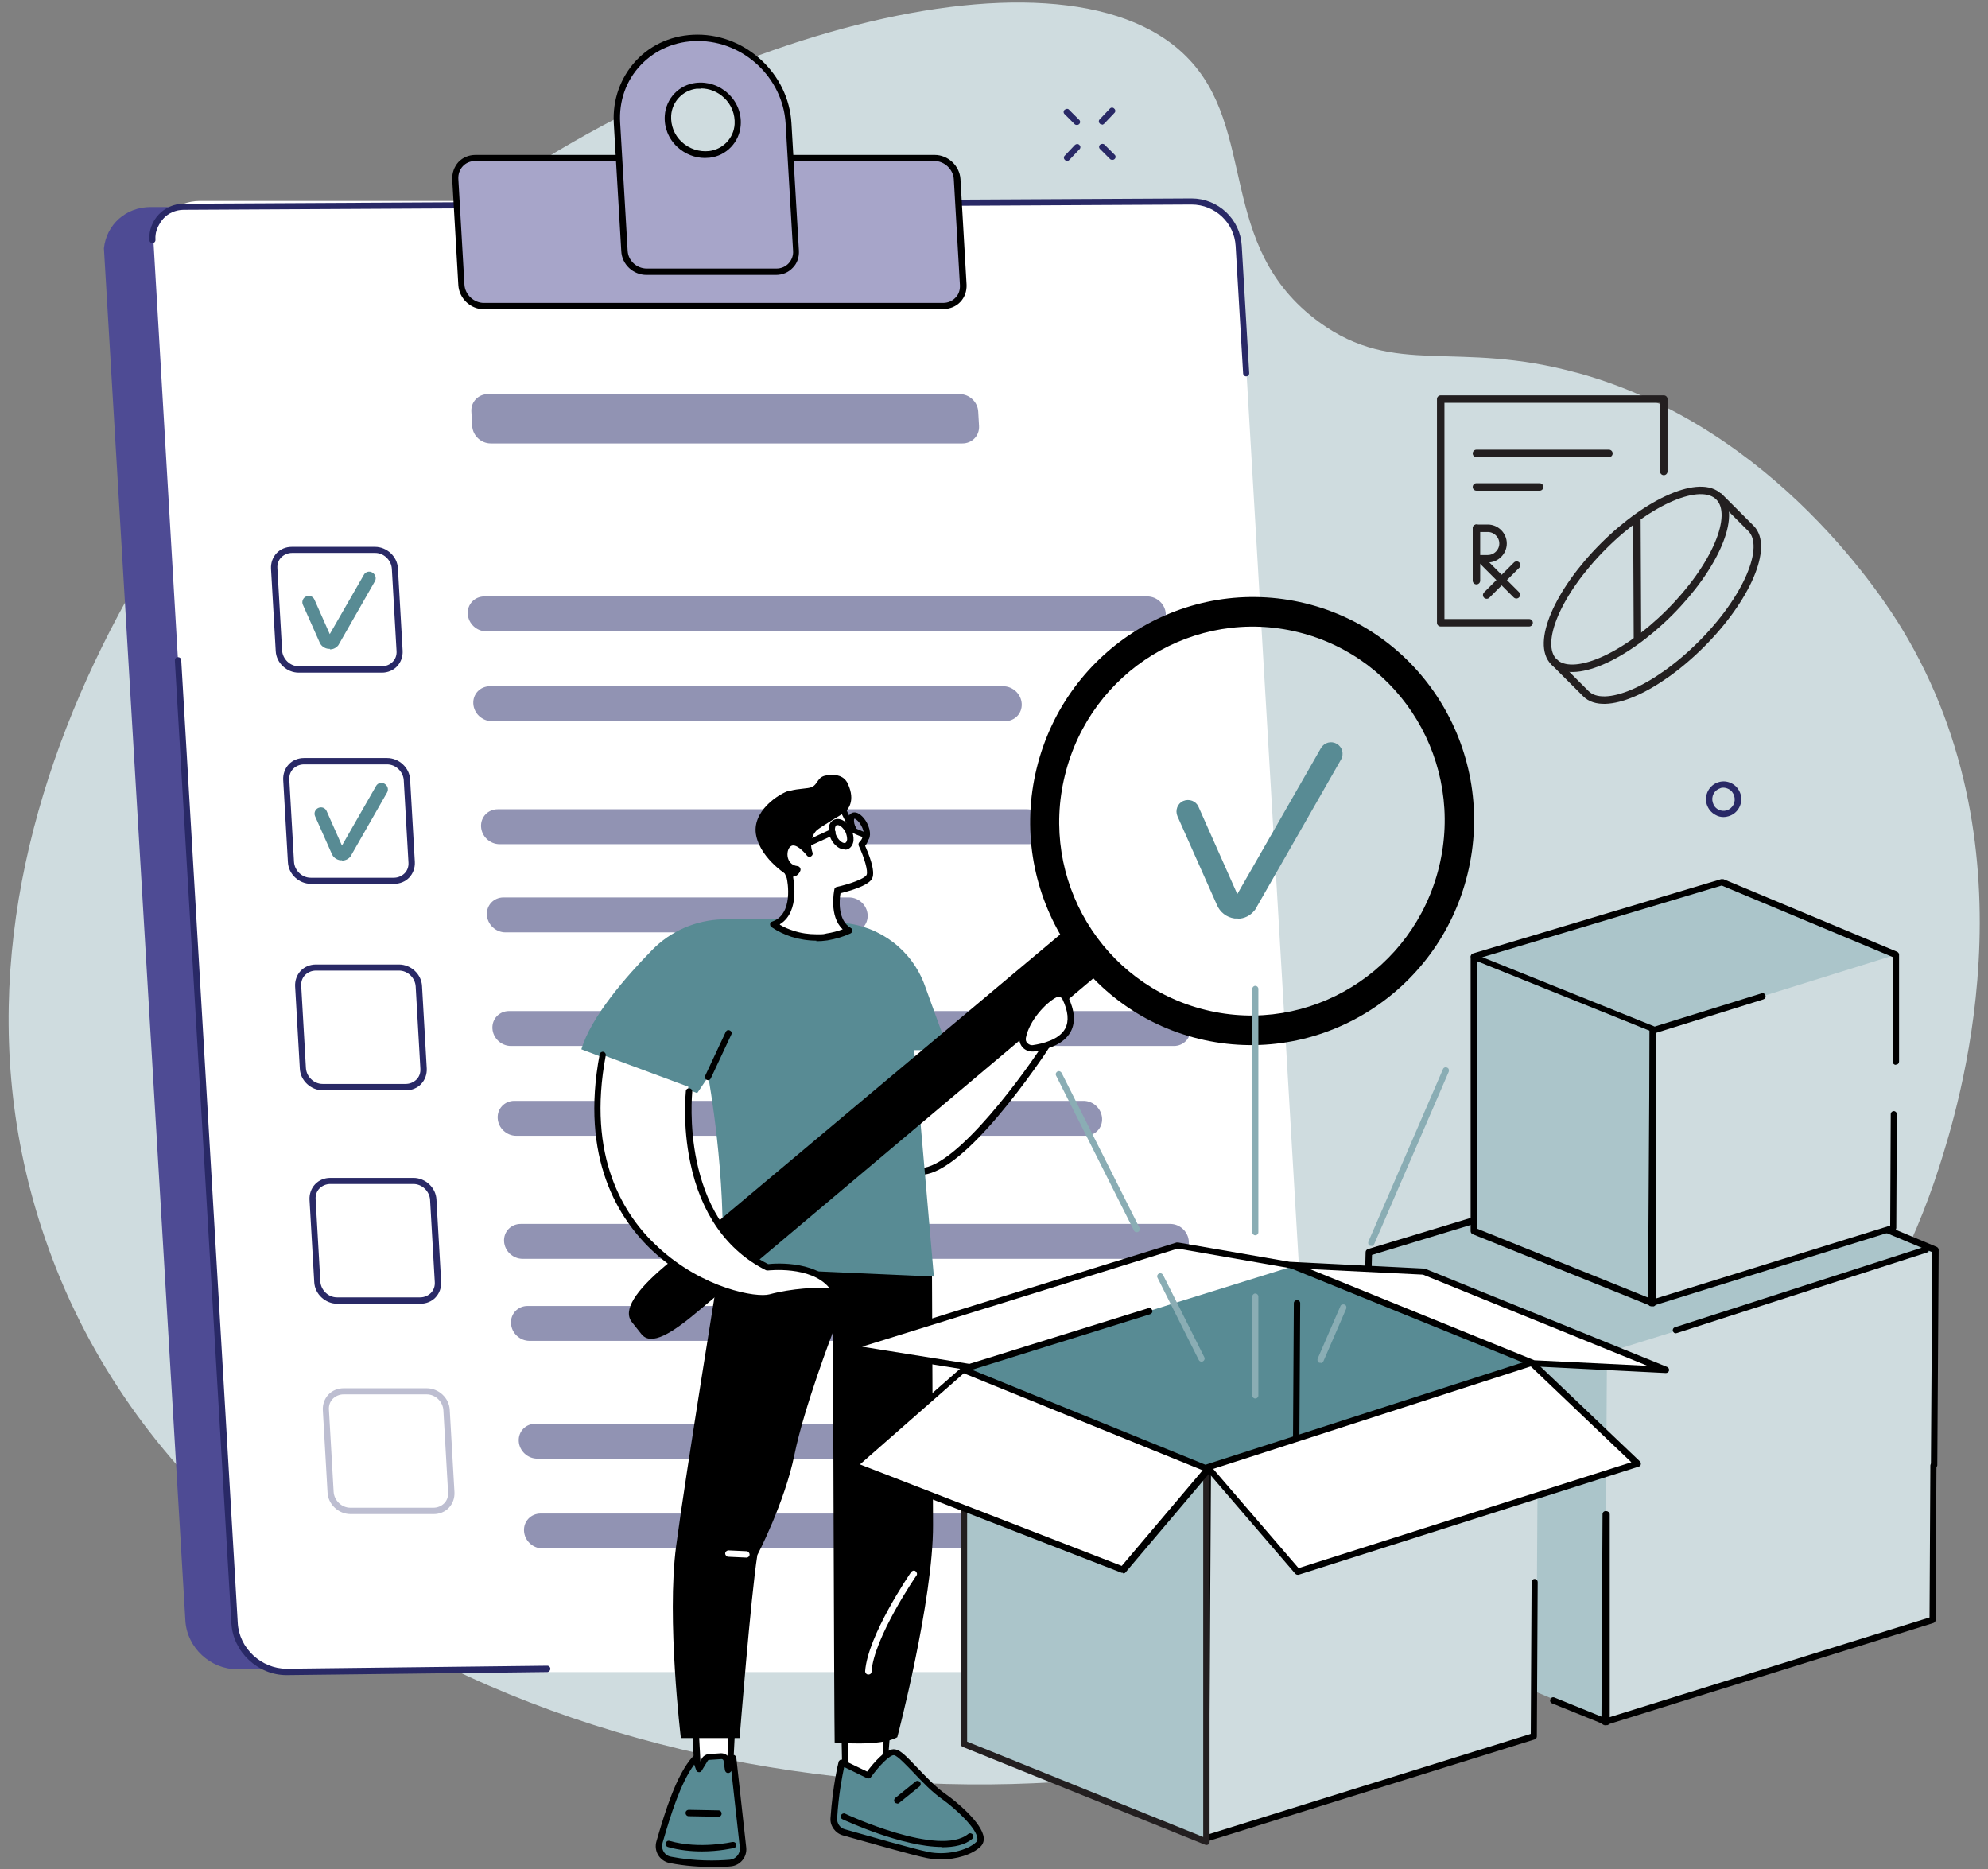 <?xml version="1.0" encoding="UTF-8"?> <svg xmlns="http://www.w3.org/2000/svg" id="Layer_1" version="1.1" viewBox="0 0 717.4 674.4"><rect x="0" y="0" width="717.4" height="674.4" fill="#808080" stroke="none"/><defs><style> .st0 { fill: #231f20; } .st1 { fill: #292966; } .st2 { fill: #4e4b94; } .st3 { stroke: #292966; stroke-width: 2.2px; } .st3, .st4, .st5 { fill: none; stroke-linecap: round; stroke-linejoin: round; } .st6 { fill: #bdbed1; } .st4 { stroke-width: 2.7px; } .st4, .st5 { stroke: #231f20; } .st5 { stroke-width: 2.7px; } .st7 { fill: #9193b3; } .st8 { fill: #a7a5c9; } .st9 { fill: #fff; } .st10 { fill: #588b94; } .st11 { fill: #8aadb4; } .st12 { fill: #abc5ca; } .st13 { fill: #cfdcdf; } </style></defs><g><path class="st13" d="M569.4,134.6c-44.1-12.2-65.7,1.8-93.4-18.4-37.4-27.3-21.8-69.9-48-95.9-46.5-46.4-189.8-4.6-281.7,73C69,158.5-31.7,299.7,15,443.1c54.6,167.7,273.5,224.8,425.4,191.8,99.1-21.6,220.7-92.6,259.4-213.9,6.4-20.1,36-112.8-13.5-194.2-5.6-9.2-45.2-72.4-116.8-92.2Z"></path><g><path class="st1" d="M397.7,44.9c-.3,0-.6,0-.8-.3-.5-.4-.5-1.2,0-1.6l3.6-3.8c.4-.5,1.2-.5,1.6,0,.5.4.5,1.2,0,1.6l-3.6,3.8c-.2.2-.5.4-.8.4Z"></path><path class="st1" d="M385.1,58c-.3,0-.6,0-.8-.3-.5-.4-.5-1.2,0-1.6l3.6-3.8c.4-.4,1.2-.5,1.6,0,.5.4.5,1.2,0,1.6l-3.6,3.8c-.2.2-.5.4-.8.4Z"></path><path class="st1" d="M388.6,45.1c-.3,0-.6-.1-.8-.3l-3.6-3.6c-.5-.4-.5-1.2,0-1.6s1.2-.5,1.6,0l3.6,3.6c.5.4.5,1.2,0,1.6-.2.2-.5.3-.8.3Z"></path><path class="st1" d="M401.4,57.7c-.3,0-.6-.1-.8-.3l-3.6-3.6c-.5-.4-.5-1.2,0-1.6s1.2-.4,1.6,0l3.6,3.6c.5.4.5,1.2,0,1.6-.2.2-.5.3-.8.3Z"></path></g><path class="st1" d="M622,294.8c-1,0-2-.2-3-.8-1.5-.8-2.6-2.2-3.1-3.8-1-3.4.9-7,4.3-8,1.6-.5,3.3-.3,4.8.5,1.5.8,2.6,2.2,3.1,3.8,1,3.4-.9,7-4.3,8-.6.2-1.2.3-1.8.3ZM622,284.2c-.4,0-.8,0-1.2.2-2.2.7-3.4,3-2.7,5.2.3,1.1,1,2,2,2.5.9.5,2,.6,3,.3,2.2-.7,3.4-3,2.7-5.2-.3-1.1-1-2-2-2.5-.6-.3-1.2-.5-1.9-.5Z"></path></g><g><g><path class="st2" d="M85.6,602.3h356.2c9.8,0,17.3-7.8,16.7-17.5l-29.1-489.5c-1-13.1-7.9-20.6-18.9-20.6H54.3c-8.8,0-15.9,6.3-16.8,14.9l29.4,495.2c.6,9.7,9,17.5,18.8,17.5Z"></path><path class="st9" d="M103.4,603.3h356.2c9.8,0,17.3-7.9,16.7-17.6l-28.9-492.5c-1-13.2-7.9-20.7-18.9-20.7H72.2c-8.8,0-15.9,6.4-16.8,15l29.2,498.2c.6,9.7,9,17.6,18.8,17.6Z"></path><path class="st1" d="M103.4,604.4c-10.4,0-19.3-8.4-19.9-18.7l-20.4-347.4c0-.6.4-1.2,1.1-1.2.6,0,1.2.4,1.2,1.1l20.4,347.4c.5,9.1,8.5,16.5,17.6,16.5l94.1-1.1h0c.6,0,1.1.5,1.1,1.1s-.5,1.2-1.1,1.2l-94.1,1.1Z"></path><path class="st1" d="M137.8,242.7h-30c-4.3,0-8.1-3.5-8.3-7.8l-1.7-29.7c-.1-2.1.6-4.1,2-5.6,1.4-1.5,3.4-2.3,5.5-2.3h30c4.3,0,8.1,3.5,8.3,7.8l1.7,29.7c.1,2.1-.6,4.1-2,5.6-1.4,1.5-3.4,2.3-5.5,2.3ZM105.4,199.5c-1.5,0-2.9.6-3.9,1.6-1,1-1.5,2.4-1.4,3.9l1.7,29.7c.2,3.1,2.9,5.7,6,5.7h30c1.5,0,2.9-.6,3.9-1.6,1-1,1.5-2.4,1.4-3.9l-1.7-29.7c-.2-3.1-2.9-5.7-6-5.7h-30Z"></path><path class="st10" d="M119,234.1c-.2,0-.4,0-.6,0-1.4-.2-2.6-1.1-3.1-2.4l-6-13.5c-.5-1.1,0-2.5,1.2-3s2.5,0,3,1.2l5.5,12.4,12.3-21.4c.6-1.1,2-1.5,3.1-.8s1.5,2,.9,3.1l-13.2,23.1c-.7.9-1.8,1.5-3,1.5Z"></path><path class="st1" d="M142.2,318.9h-30c-4.3,0-8.1-3.5-8.3-7.8l-1.7-29.7c-.1-2.1.6-4.1,2-5.6,1.4-1.5,3.4-2.3,5.5-2.3h30c4.3,0,8.1,3.5,8.3,7.8l1.7,29.7c.1,2.1-.6,4.1-2,5.6-1.4,1.5-3.4,2.3-5.5,2.3ZM109.7,275.8c-1.5,0-2.9.6-3.9,1.6-1,1-1.5,2.4-1.4,3.9l1.7,29.7c.2,3.1,2.9,5.7,6,5.7h30c1.5,0,2.9-.6,3.9-1.6,1-1,1.5-2.4,1.4-3.9l-1.7-29.7c-.2-3.1-2.9-5.7-6-5.7h-30Z"></path><path class="st10" d="M123.4,310.4c-.2,0-.4,0-.6,0-1.4-.2-2.6-1.1-3.1-2.4l-6-13.5c-.5-1.1,0-2.5,1.2-3s2.5,0,3,1.2l5.5,12.4,12.3-21.5c.6-1.1,2-1.5,3.1-.8s1.5,2,.9,3.1l-13.2,23.1c-.7.9-1.8,1.5-3,1.5Z"></path><path class="st1" d="M146.5,393.4h-30c-4.3,0-8.1-3.5-8.3-7.8l-1.7-29.7c-.1-2.1.6-4.1,2-5.6,1.4-1.5,3.4-2.3,5.5-2.3h30c4.3,0,8.1,3.5,8.3,7.8l1.7,29.7c.1,2.1-.6,4.1-2,5.6-1.4,1.5-3.4,2.3-5.5,2.3ZM114,350.2c-1.5,0-2.9.6-3.9,1.6-1,1-1.5,2.4-1.4,3.9l1.7,29.7c.2,3.1,2.9,5.7,6,5.7h30c1.5,0,2.9-.6,3.9-1.6,1-1,1.5-2.4,1.4-3.9l-1.7-29.7c-.2-3.1-2.9-5.7-6-5.7h-30Z"></path><path class="st1" d="M151.7,470.4h-30c-4.3,0-8.1-3.5-8.3-7.8l-1.7-29.7c-.1-2.1.6-4.1,2-5.6,1.4-1.5,3.4-2.3,5.5-2.3h30c4.3,0,8.1,3.5,8.3,7.8l1.7,29.7c.1,2.1-.6,4.1-2,5.6-1.4,1.5-3.4,2.3-5.5,2.3ZM119.2,427.2c-1.5,0-2.9.6-3.9,1.6-1,1-1.5,2.4-1.4,3.9l1.7,29.7c.2,3.1,2.9,5.7,6,5.7h30c1.5,0,2.9-.6,3.9-1.6,1-1,1.5-2.4,1.4-3.9l-1.7-29.7c-.2-3.1-2.9-5.7-6-5.7h-30Z"></path><path class="st6" d="M156.5,546.3h-30c-4.3,0-8.1-3.5-8.3-7.8l-1.7-29.7c-.1-2.1.6-4.1,2-5.6,1.4-1.5,3.4-2.3,5.5-2.3h30c4.3,0,8.1,3.5,8.3,7.8l1.7,29.7c.1,2.1-.6,4.1-2,5.6-1.4,1.5-3.4,2.3-5.5,2.3ZM124,503.1c-1.5,0-2.9.6-3.9,1.6-1,1-1.5,2.4-1.4,3.9l1.7,29.7c.2,3.1,2.9,5.7,6,5.7h30c1.5,0,2.9-.6,3.9-1.6,1-1,1.5-2.4,1.4-3.9l-1.7-29.7c-.2-3.1-2.9-5.7-6-5.7h-30Z"></path><path class="st7" d="M347.3,160h-170.2c-3.5,0-6.5-2.8-6.7-6.3l-.3-5.2c-.2-3.5,2.5-6.3,6-6.3h170.2c3.5,0,6.5,2.8,6.7,6.3l.3,5.2c.2,3.5-2.5,6.3-6,6.3Z"></path><g><path class="st7" d="M414.8,227.8h-239.3c-3.5,0-6.5-2.8-6.7-6.3-.2-3.5,2.5-6.3,6-6.3h239.2c3.5,0,6.5,2.8,6.7,6.3.2,3.5-2.5,6.3-6,6.3Z"></path><path class="st7" d="M362.7,260.2h-185.2c-3.5,0-6.5-2.8-6.7-6.3-.2-3.5,2.5-6.3,6-6.3h185.2c3.5,0,6.5,2.8,6.7,6.3.2,3.5-2.5,6.3-6,6.3Z"></path><path class="st7" d="M371.3,304.6h-191c-3.5,0-6.5-2.8-6.7-6.3-.2-3.5,2.5-6.3,6-6.3h191c3.5,0,6.5,2.8,6.7,6.3.2,3.5-2.5,6.3-6,6.3Z"></path><path class="st7" d="M307.1,336.4h-124.7c-3.5,0-6.5-2.8-6.7-6.3-.2-3.5,2.5-6.3,6-6.3h124.7c3.5,0,6.5,2.8,6.7,6.3.2,3.5-2.5,6.3-6,6.3Z"></path><path class="st7" d="M423.6,377.4h-239.2c-3.5,0-6.5-2.8-6.7-6.3-.2-3.5,2.5-6.3,6-6.3h239.2c3.5,0,6.5,2.8,6.7,6.3.2,3.5-2.5,6.3-6,6.3Z"></path><path class="st7" d="M391.7,409.8h-205.4c-3.5,0-6.5-2.8-6.7-6.3-.2-3.5,2.5-6.3,6-6.3h205.4c3.5,0,6.5,2.8,6.7,6.3.2,3.5-2.5,6.3-6,6.3Z"></path><path class="st7" d="M423,454.2h-234.4c-3.5,0-6.5-2.8-6.7-6.3-.2-3.5,2.5-6.3,6-6.3h234.4c3.5,0,6.5,2.8,6.7,6.3.2,3.5-2.5,6.3-6,6.3Z"></path><path class="st7" d="M315.8,483.8h-124.7c-3.5,0-6.5-2.8-6.7-6.3-.2-3.5,2.5-6.3,6-6.3h124.7c3.5,0,6.5,2.8,6.7,6.3.2,3.5-2.5,6.3-6,6.3Z"></path><path class="st7" d="M433.1,526.3h-239.2c-3.5,0-6.5-2.8-6.7-6.3-.2-3.5,2.5-6.3,6-6.3h239.2c3.5,0,6.5,2.8,6.7,6.3.2,3.5-2.5,6.3-6,6.3Z"></path><path class="st7" d="M401.2,558.7h-205.4c-3.5,0-6.5-2.8-6.7-6.3-.2-3.5,2.5-6.3,6-6.3h205.4c3.5,0,6.5,2.8,6.7,6.3s-2.5,6.3-6,6.3Z"></path></g><path class="st3" d="M449.7,134.7l-2.7-46c-.5-9-8-16-17-16l-363.7,1.9c-6.5,0-11.7,5.5-11.3,12"></path><path class="st8" d="M174.7,110.4h165.7c4.3,0,7.5-3.4,7.3-7.7l-2.2-38.1c-.2-4.2-3.9-7.7-8.2-7.7h-165.7c-4.3,0-7.5,3.4-7.3,7.7l2.2,38.1c.2,4.2,3.9,7.7,8.2,7.7Z"></path><path d="M340.4,111.6h-165.7c-4.9,0-9-3.9-9.3-8.7l-2.2-38.1c-.1-2.4.7-4.6,2.2-6.3,1.6-1.7,3.8-2.6,6.2-2.6h165.7c4.8,0,9,3.9,9.3,8.7l2.2,38.1c.1,2.4-.7,4.6-2.2,6.2-1.6,1.7-3.8,2.6-6.2,2.6ZM171.5,58.1c-1.8,0-3.4.7-4.5,1.9-1.1,1.2-1.7,2.8-1.6,4.6l2.2,38.1c.2,3.6,3.4,6.6,7,6.6h165.7c1.8,0,3.4-.7,4.5-1.9,1.2-1.2,1.7-2.8,1.6-4.6l-2.2-38.1c-.2-3.6-3.4-6.6-7-6.6h-165.7Z"></path><path class="st8" d="M251.8,13.6c-17.1,0-30.1,13.8-29.1,30.8l2.7,46.1c.2,4.2,3.8,7.5,8,7.5h46.8c4.2,0,7.4-3.4,7.1-7.5l-2.7-46.1c-1-17-15.6-30.8-32.8-30.8ZM256,55.8c-8.2,1-15.5-5.8-15-14,.4-5.6,4.6-10.1,10.2-10.8,8.2-1,15.5,5.8,15,14-.4,5.6-4.7,10.1-10.2,10.8Z"></path><path d="M280.1,99.2h-46.8c-4.8,0-8.9-3.8-9.1-8.6l-2.7-46.1c-.5-8.5,2.4-16.5,8-22.6,5.7-6.1,13.6-9.4,22.2-9.4,17.7,0,32.9,14.3,33.9,31.9l2.7,46.1c.1,2.3-.6,4.5-2.2,6.1-1.6,1.7-3.7,2.6-6.1,2.6ZM251.8,14.8c-8,0-15.3,3.1-20.6,8.7-5.3,5.6-7.9,13-7.4,20.9l2.7,46.1c.2,3.6,3.3,6.4,6.9,6.4h46.8c1.7,0,3.3-.7,4.4-1.9,1.1-1.2,1.7-2.8,1.6-4.4l-2.7-46.1c-1-16.4-15.1-29.7-31.6-29.7ZM254.4,57c-3.6,0-7.2-1.4-10-4-3.2-3-4.8-7.1-4.5-11.3.4-6.1,5.1-11.1,11.2-11.8,4.3-.5,8.5.9,11.7,3.9,3.2,3,4.8,7.1,4.5,11.3-.4,6.1-5.1,11.1-11.2,11.8-.6,0-1.2.1-1.8.1ZM256,55.8h0ZM252.9,32c-.5,0-1,0-1.5,0-5,.6-8.9,4.7-9.2,9.7-.2,3.5,1.1,7,3.8,9.5,2.7,2.5,6.3,3.7,9.9,3.3,5-.6,8.9-4.7,9.2-9.7.2-3.5-1.1-7-3.8-9.5-2.3-2.2-5.3-3.4-8.4-3.4Z"></path></g><g><polygon class="st9" points="251 624 251.9 640.9 263.2 642.8 264.2 622.9 251 624"></polygon><path d="M263.2,644c0,0-.1,0-.2,0l-11.3-1.9c-.5,0-.9-.5-1-1.1l-.9-16.9c0-.6.4-1.1,1-1.2l13.2-1.1c.3,0,.6,0,.9.3.2.2.4.5.4.9l-1,19.9c0,.3-.2.6-.4.8-.2.2-.5.3-.7.3ZM253,639.9l9.1,1.5.9-17.3-10.8.9.8,14.9Z"></path><path class="st10" d="M263.5,672.2c-4.8.4-12.6.6-21.6-1.1-3-.6-4.8-3.6-3.9-6.5,2.4-8.1,6.7-23.4,13-30.2l1.3,4,2.2-3.6c.3-.5.8-.8,1.4-.8l4.5-.3c.9,0,1.8.6,1.9,1.5l.5,3.4,1.8-4.3,3.6,32.5c.2,2.8-1.8,5.2-4.6,5.5Z"></path><path d="M256.8,673.6c-4.3,0-9.5-.3-15.1-1.4-1.7-.3-3.3-1.4-4.2-2.9-.9-1.5-1.1-3.3-.6-5l.5-1.7c2.5-8.4,6.6-22.3,12.7-28.9.3-.3.7-.4,1.1-.3.4,0,.7.4.8.8l.5,1.6.9-1.5c.5-.8,1.4-1.3,2.3-1.4l4.5-.3c1.3,0,2.6.7,3,2l.3-.7c.2-.5.7-.8,1.2-.7.5,0,.9.5,1,1l3.6,32.5c.3,3.4-2.2,6.4-5.6,6.7-1.9.2-4.2.3-6.8.3ZM263.5,672.2h0ZM250.5,636.7c-5,6.7-8.7,19-10.9,26.5l-.5,1.7c-.3,1.1-.2,2.2.4,3.2.6,1,1.5,1.6,2.6,1.8,8.8,1.7,16.5,1.5,21.3,1.1,2.1-.2,3.7-2.1,3.6-4.2l-3.1-28v.2c-.3.5-.8.8-1.3.7-.5,0-.9-.5-1-1l-.5-3.4c0-.3-.4-.6-.7-.6l-4.5.3c-.2,0-.4.1-.5.3l-2.2,3.6c-.2.4-.7.6-1.1.5-.4,0-.8-.4-.9-.8l-.7-2Z"></path><path d="M253.3,668c-3.8,0-8.1-.4-12.3-1.6-.6-.2-1-.8-.8-1.4.2-.6.8-1,1.4-.8,10.9,3.1,22.6.4,22.7.4.6-.1,1.2.2,1.4.8.1.6-.2,1.2-.9,1.4-.3,0-5.1,1.2-11.5,1.2Z"></path><path d="M259.2,655.5h0l-10.7-.2c-.6,0-1.1-.5-1.1-1.2,0-.6.5-1.1,1.2-1.1l10.7.2c.6,0,1.1.5,1.1,1.2,0,.6-.5,1.1-1.1,1.1Z"></path><polygon class="st9" points="304.7 617.8 305.2 642.4 318.8 643.1 320.7 618.6 304.7 617.8"></polygon><path d="M318.8,644.2h0l-13.7-.7c-.6,0-1.1-.5-1.1-1.1l-.5-24.6c0-.3.1-.6.3-.8.2-.2.5-.3.8-.3l16,.8c.3,0,.6.2.8.4.2.2.3.5.3.8l-1.9,24.5c0,.6-.6,1-1.1,1ZM306.3,641.3l11.5.6,1.7-22.2-13.6-.7.4,22.3Z"></path><path class="st10" d="M300.9,656c-.2,2.3,1.3,4.4,3.6,5.1,7.8,2.2,25.3,7.2,30.3,8.2,6.5,1.3,14.7-.3,18.3-4,3.7-3.7-7.1-13.4-12.3-17-7.7-5.3-14.8-15.5-17.9-16.1-3.2-.6-9.6,8.3-9.6,8.3l-9.5-4.6s-2.1,8.2-2.9,20Z"></path><path d="M339.4,670.9c-1.7,0-3.3-.2-4.9-.5-5.1-1-22.9-6.1-30.4-8.2-2.7-.8-4.6-3.4-4.4-6.2.8-11.7,2.8-19.9,2.9-20.2,0-.3.3-.6.6-.8s.7-.1,1,0l8.7,4.2c2.1-2.8,6.9-8.7,10.2-8,1.9.3,4.1,2.6,7.9,6.6,3.2,3.3,6.7,7.1,10.5,9.7,3.3,2.3,13,10.2,13.5,15.6.1,1.2-.3,2.3-1.1,3.1-2.9,2.9-8.7,4.7-14.4,4.7ZM304.6,637.7c-.6,2.8-2,9.7-2.5,18.4-.1,1.8,1,3.4,2.7,3.9,7.4,2.1,25.2,7.2,30.2,8.2,6.3,1.3,14-.4,17.3-3.6.2-.2.5-.6.4-1.3-.3-3.6-7.5-10.4-12.5-14-3.9-2.7-7.6-6.6-10.8-10-2.7-2.8-5.5-5.7-6.7-6-1.5-.3-5.5,3.9-8.4,7.9-.3.5-.9.6-1.4.4l-8.2-4ZM300.9,656h0Z"></path><path d="M340,666.4c-14.5,0-34.9-9.5-36-10-.6-.3-.8-1-.5-1.5s1-.8,1.5-.5c.3.2,34,15.8,44.4,7.3.5-.4,1.2-.3,1.6.2.4.5.3,1.2-.2,1.6-2.6,2.2-6.5,3-10.8,3Z"></path><path d="M323.8,650.7c-.3,0-.7-.1-.9-.4-.4-.5-.3-1.2.2-1.6l7.3-5.9c.5-.4,1.2-.3,1.6.2.4.5.3,1.2-.2,1.6l-7.3,5.9c-.2.2-.5.3-.7.3Z"></path><path d="M260.1,453.9s-12.6,77.5-16.1,103.9c-3.5,26.4,1.7,69.3,1.7,69.3h21.2s4.1-51.7,6.4-66c0,0,9.9-19,13.4-36.3,3.5-17.2,13.9-44.2,13.9-44.2,0,0,.4,137.3.6,148.1,0,0,16.5,1.6,22.6-1.9,0,0,13-49.4,12.9-76.6s-.4-95.4-.4-95.4l-76.1-.9Z"></path><path class="st9" d="M269.3,562h0l-6.5-.3c-.6,0-1.1-.6-1.1-1.2,0-.6.6-1.1,1.2-1.1l6.5.3c.6,0,1.1.6,1.1,1.2,0,.6-.5,1.1-1.1,1.1Z"></path><path class="st9" d="M313.3,604.2h0c-.6,0-1.1-.6-1.1-1.2.9-12.8,16-34.9,16.6-35.8.4-.5,1.1-.7,1.6-.3.5.4.7,1.1.3,1.6-.2.2-15.4,22.5-16.2,34.7,0,.6-.5,1-1.1,1Z"></path><path class="st9" d="M317.6,340.5c24.2,45.4,21.9,65.3,56,18.6l3.7,18.5s-65.1,99.4-53.5,2.9l-6.1-40Z"></path><path d="M332,423.7c-1,0-1.9-.2-2.8-.5-7.5-2.8-9.7-16.7-6.6-42.8l-6.1-39.8c0-.5.2-1.1.8-1.2.5-.2,1.1,0,1.4.5,4.2,7.9,7.6,14.9,10.6,21.2,6.6,13.9,11,23,16.5,23.5,5.3.5,12.9-6.9,27-26.2.3-.4.7-.5,1.2-.4.4.1.8.5.9.9l3.7,18.5c0,.3,0,.6-.2.9,0,.1-8.3,12.7-18.3,24.5-11.9,14-21.3,21.1-27.9,21.1ZM319.8,347.1l5.1,33.2c0,.1,0,.2,0,.3-3.7,30.6.8,38.9,5.1,40.5,11.4,4.2,36.9-29.8,46.1-43.8l-3.1-15.5c-14,19-21.4,25.7-27.6,25.1-6.7-.6-11.1-9.7-18.3-24.8-2.2-4.6-4.6-9.6-7.3-15Z"></path><path class="st10" d="M260.5,457.2l76.5,3.4-7.1-81.7h12.3l-8.5-23.4c-4.6-12.6-16-21.3-29.3-22.5-11.2-1-26.1-1.7-43.7-1.3-9.6.3-18.7,4.2-25.4,11.1-9.3,9.5-22,24-25.5,35.8l41.8,15.8,4-5.9s6.7,36.4,4.9,68.7Z"></path><path d="M255.5,389.7c-.2,0-.3,0-.5-.1-.6-.3-.8-.9-.5-1.5l7.4-15.8c.3-.6.9-.8,1.5-.5.6.3.8.9.5,1.5l-7.4,15.8c-.2.4-.6.7-1,.7Z"></path><path d="M311.6,304c-1.5,0-3.3-1.5-4.6-3.9-.6-1.3-1-2.6-1.1-3.7,0-2,.8-2.7,1.4-3,.5-.3,1.7-.6,3.2.6.9.7,1.8,1.8,2.4,3,1.5,3,1.4,5.8-.3,6.7-.3.2-.7.2-1,.2ZM308.3,295.4h0c-.2.2-.3,1.7.7,3.6s2.3,2.7,2.6,2.7c.2-.2.3-1.7-.7-3.6-1-1.9-2.2-2.7-2.5-2.7Z"></path><g><g><path class="st9" d="M294.6,338.3c-3,0-5.9-.5-8.6-1.4-2.5-.8-4.8-1.9-6.9-3.3,9.2-3.2,5.9-17.2,5.9-17.2-6.9-15.2-1.5-25,6.6-27,11.6-2.9,13.1,3.9,13.1,3.9.9,1.8,2.9,6,3.7,6.5,1,.6,3.3,1.2,3.7,1.7s.2,2.1-1.3,3.4c0,0,4.2,8.8,2.8,11.5s-11.4,4.9-11.4,4.9c0,0-2.3,10.7,4.2,14.4-2.5,1.2-5.1,2-7.9,2.4-1.3.2-2.5.3-3.8.3Z"></path><path d="M294.6,339.4c-3,0-6.1-.5-9-1.4-2.5-.8-5-2-7.2-3.5-.4-.2-.5-.7-.5-1.1s.3-.8.8-.9c7.7-2.7,5.5-14.5,5.2-15.7-3.7-8.1-4.2-15.6-1.5-21.1,1.8-3.8,5-6.4,9-7.3,4.8-1.2,8.7-1,11.3.7,2.2,1.4,2.9,3.3,3.1,3.9,2.2,4.5,3,5.7,3.3,6,.3.2,1,.4,1.6.7,1.2.5,2,.8,2.3,1.2.7.9.5,2.7-.8,4.3,1.1,2.5,3.9,9.1,2.5,11.8-1.4,2.7-8.7,4.6-11.4,5.3-.4,2.3-1.1,9.7,3.7,12.5.4.2.6.6.6,1,0,.4-.3.8-.7,1-2.6,1.2-5.4,2-8.3,2.5-1.4.2-2.7.3-4,.3ZM281.5,333.7c1.5.9,3.2,1.6,4.8,2.1,2.7.9,5.5,1.3,8.3,1.3s2.4,0,3.7-.3c2-.3,3.9-.8,5.8-1.5-5-4.7-3.1-13.9-3-14.4,0-.4.4-.8.9-.9,4.6-1,9.9-2.9,10.7-4.3.7-1.3-.9-6.5-2.8-10.5-.2-.5-.1-1,.2-1.3.8-.8,1.1-1.5,1.1-1.9-.3-.1-.9-.4-1.3-.5-.7-.3-1.5-.6-2-.9-.7-.4-1.6-1.7-4.2-7,0,0,0-.2,0-.3,0,0-.4-1.5-2.2-2.6-2.1-1.3-5.4-1.4-9.5-.4-3.3.8-6,3-7.5,6.1-2.4,4.9-1.8,11.7,1.6,19.3,0,0,0,.1,0,.2.1.6,2.9,13-4.7,17.6Z"></path></g><path d="M285.2,285.3c2.9-.8,6.3-.7,7.7-1.3,2.3-1,2-3.7,5.2-4.2,2.9-.5,5.6-.2,7.2,1.9.3.4.5.7.7,1.2,2.8,6.1,0,9.3-1.4,10.4,0,0-8.4,5-9.9,6.3-1.3,1.3-2.8,4.1-1.5,8,.2.5,0,1-.4,1.3h0c-.5.4-1.2.3-1.6-.2-1.2-1.5-3.9-4.3-5.6-3.5-2.1,1-2.3,6.8,2.2,7.3.8.1,1.3,1,1,1.7-.5,1.2-1.6,2.5-3.9,2.1,0,0-10.1-5.9-12-14.7-1.9-8.8,8.2-15.3,12.1-16.4Z"></path></g><path d="M304.8,306.5c-1.8,0-3.7-1.4-4.9-3.7-1.5-2.9-1.1-6,1-7s4.8.5,6.2,3.4c.7,1.3,1,2.7.9,4-.1,1.4-.8,2.5-1.8,3.1-.4.2-.9.3-1.4.3ZM302.3,297.7c-.1,0-.2,0-.4,0-.7.4-.9,2.2,0,4s2.5,2.8,3.2,2.4c.3-.2.5-.6.6-1.2,0-.8-.2-1.8-.6-2.7-.8-1.5-2-2.5-2.8-2.5Z"></path><path d="M306.1,300.4c-.2,0-.3,0-.5-.1-.6-.3-.8-.9-.6-1.5.3-.6,1.2-1.7,2.5-1.7.6,0,1.1.6,1.1,1.2,0,.6-.6,1.1-1.2,1.1h0c0,0-.2.2-.3.3-.2.4-.6.7-1,.7Z"></path><path d="M290.5,305.9c-.4,0-.8-.2-1-.7-.3-.6,0-1.2.6-1.5l9.8-4.5c.6-.3,1.2,0,1.5.6s0,1.2-.6,1.5l-9.8,4.5c-.2,0-.3.1-.5.1Z"></path><path d="M374.1,277.2c-10.6,43.4,15.6,87.1,58.5,97.6,43,10.5,86.4-16.1,97-59.5,10.6-43.4-15.6-87.1-58.5-97.6-43-10.5-86.4,16.1-97,59.5ZM384.3,279.7c9.2-37.6,46.9-60.8,84.2-51.6s60,47.1,50.8,84.7-46.9,60.8-84.2,51.6c-37.3-9.1-60.1-47.1-50.8-84.7Z"></path><path d="M228,477l3.5,4.4c3.5,4.3,10.9-.2,20.9-8.7l143.1-120.5-9.4-18-146.5,122.9c-10,8.5-15.1,15.7-11.5,20Z"></path><path class="st10" d="M446.7,331.4c-.4,0-.8,0-1.2,0-2.9-.4-5.3-2.3-6.4-5l-14.2-31.9c-.9-2.1,0-4.6,2.1-5.5,2.1-.9,4.6,0,5.5,2.1l14,31.5,30.2-52.7c1.2-2,3.7-2.7,5.7-1.5,2,1.1,2.7,3.7,1.5,5.7l-31,54.2-.2.2c-1.5,1.9-3.7,3-6.1,3Z"></path><path class="st9" d="M217.4,380.6l31,11.5s-5.2,48.5,28.3,65.2c0,0,18.2-2.2,24.5,8.5,0,0-12.7-.6-23.4,2.4-10.6,2.9-74.1-15.4-60.4-87.6Z"></path><path d="M275.2,469.6c-8.2,0-25.5-5.2-39.3-17.9-12.8-11.8-26.6-33.8-19.5-71.3.1-.6.7-1,1.3-.9.6.1,1,.7.9,1.3-6.9,36.5,6.4,57.8,18.9,69.2,16.2,15,35.6,18.3,40.2,17,8.1-2.2,17.3-2.5,21.5-2.4-6.7-8-21.9-6.2-22.1-6.2-.2,0-.5,0-.7-.1-14-7-23.5-20.4-27.3-38.8-2.9-13.8-1.6-25.3-1.6-25.8,0-.6.6-1.1,1.3-1,.6,0,1.1.6,1,1.3,0,.5-4.7,45.9,27.4,62.1,2.7-.3,19.1-1.5,25.2,9.1.2.4.2.8,0,1.2-.2.4-.6.6-1,.5-.1,0-12.7-.5-23,2.3-.8.2-1.8.3-3,.3Z"></path><path class="st9" d="M372.8,378.2c6.5-.9,18.3-4.4,11.6-18.2-.6-1.3-2.3-1.9-3.6-1.2-4.1,2-10.5,8.8-11.7,15.5-.4,2.2,1.5,4.2,3.7,3.9Z"></path><path d="M372.4,379.4c-1.2,0-2.4-.5-3.3-1.4-1-1.1-1.4-2.5-1.2-3.9,1.4-7.3,8.2-14.3,12.4-16.3.9-.5,2-.5,2.9-.2,1,.3,1.7,1,2.2,1.9,2.4,5,2.8,9.3,1,12.7-2.6,4.8-8.7,6.5-13.4,7.2h0c-.2,0-.4,0-.6,0ZM372.8,378.2h0ZM382,359.6c-.2,0-.5,0-.7.2-3.8,1.9-9.9,8.4-11.1,14.7-.1.7,0,1.4.6,1.9.5.5,1.2.8,1.9.7,3.4-.5,9.5-1.9,11.7-6,1.4-2.7,1.1-6.2-1-10.6-.2-.4-.5-.6-.9-.8-.2,0-.3,0-.5,0Z"></path><g><polygon class="st12" points="697.2 584.1 612.1 549.4 612.6 415.2 697.2 450.1 697.2 584.1"></polygon><polygon class="st12" points="493.4 584.8 579.8 621.2 675.4 591.5 612.6 415.2 493.4 450.9 493.4 584.8"></polygon><polygon class="st13" points="579.1 621.2 697.6 584.4 698.4 451.1 579.9 488 579.1 621.2"></polygon><path d="M579.1,622.4c-.2,0-.5,0-.7-.2-.3-.2-.5-.6-.5-.9l.4-75c0-.6.5-1.1,1.1-1.1h0c.6,0,1.1.5,1.1,1.2l-.4,73.4,116.2-36.2.3-54.8c0-.6.5-1.1,1.1-1.1h0c.6,0,1.1.5,1.1,1.2l-.3,55.6c0,.5-.3.9-.8,1.1l-118.5,36.9c-.1,0-.2,0-.3,0Z"></path><path d="M604.8,481.1c-.5,0-.9-.3-1.1-.8-.2-.6.1-1.2.7-1.4l90.3-29.1c.6-.2,1.2.1,1.4.7.2.6-.1,1.2-.7,1.4l-90.3,29.1c-.1,0-.2,0-.3,0Z"></path><path d="M526.9,601c-.1,0-.3,0-.4,0l-34.5-13.9c-.4-.2-.7-.6-.7-1.1v-122.5c0-.6.5-1.1,1.1-1.1s1.1.5,1.1,1.1v121.7l33.8,13.7c.6.2.9.9.6,1.5-.2.4-.6.7-1.1.7Z"></path><path d="M579.8,622.4c-.1,0-.3,0-.4,0l-19.3-7.8c-.6-.2-.9-.9-.6-1.5.2-.6.9-.9,1.5-.6l17.7,7.2v-73.3c0-.6.5-1.1,1.1-1.1s1.1.5,1.1,1.1v75c0,.4-.2.7-.5.9-.2.1-.4.2-.6.2Z"></path><path d="M697.9,529.9h0c-.6,0-1.1-.5-1.1-1.2l.5-76.9-83.8-35-118.4,36-.5,18.9c0,.6-.5,1.1-1.2,1.1-.6,0-1.1-.5-1.1-1.2l.5-19.8c0-.5.3-.9.8-1.1l119.6-36.3c.2,0,.5,0,.8,0l84.9,35.5c.4.2.7.6.7,1.1l-.5,77.6c0,.6-.5,1.1-1.1,1.1Z"></path><polygon class="st10" points="553.3 626.2 468.2 591.5 468.7 457.3 553.3 492.2 553.3 626.2"></polygon><polygon class="st10" points="349.5 627 468.2 589.4 469 455.7 349.5 493 349.5 627"></polygon><polygon class="st13" points="435.8 662.8 554.3 625.9 555.1 492.7 436.6 529.6 435.8 662.8"></polygon><path d="M435.2,664.5c-.2,0-.5,0-.7-.2-.3-.2-.5-.6-.5-.9l.8-133.2c0-.5.3-.9.8-1.1l53.6-16.7c.6-.2,1.2.2,1.4.8s-.2,1.2-.8,1.4l-52.8,16.4-.8,130.8,116.2-36.2.3-54.8c0-.6.5-1.1,1.1-1.1h0c.6,0,1.1.5,1.1,1.2l-.3,55.6c0,.5-.3.9-.8,1.1l-118.5,36.9c-.1,0-.2,0-.3,0Z"></path><path d="M467.7,520.5s0,0,0,0c-.6,0-1.1-.5-1.1-1.2l.3-49.1c0-.6.5-1.1,1.2-1.1.6,0,1.1.5,1.1,1.1l-.3,49.1c0,.6-.5,1.1-1.1,1.1Z"></path><g><polygon class="st12" points="435.3 664.5 347.9 629.2 347.9 495.2 435.3 530.5 435.3 664.5"></polygon><path class="st0" d="M435.3,665.6c-.1,0-.3,0-.4,0l-87.5-35.3c-.4-.2-.7-.6-.7-1.1v-134c0-.4.2-.7.5-.9s.7-.2,1.1-.1l87.5,35.3c.4.2.7.6.7,1.1v134c0,.4-.2.7-.5.9-.2.1-.4.2-.6.2ZM349,628.4l85.2,34.4v-131.5l-85.2-34.4v131.5Z"></path></g><g><polygon class="st9" points="436 530 405.2 566.4 308.3 528.8 347.7 494.1 436 530"></polygon><path d="M405.2,567.5c-.1,0-.3,0-.4,0l-96.9-37.6c-.4-.1-.6-.5-.7-.9s0-.8.4-1l39.4-34.6c.3-.3.8-.4,1.2-.2l88.3,35.9c.3.1.6.4.7.8s0,.7-.2,1l-30.8,36.4c-.2.3-.5.4-.9.4ZM310.4,528.4l94.4,36.6,29.2-34.5-86.2-35-37.5,32.9Z"></path></g><g><polygon class="st9" points="552.7 491.7 591 528.1 468.3 567.1 435.9 529.4 552.7 491.7"></polygon><path d="M468.3,568.2c-.3,0-.6-.1-.9-.4l-32.4-37.7c-.2-.3-.3-.7-.2-1,0-.4.4-.7.8-.8l116.9-37.7c.4-.1.8,0,1.1.3l38.2,36.4c.3.3.4.7.3,1.1,0,.4-.4.7-.8.8l-122.7,39c-.1,0-.2,0-.4,0ZM437.8,530l30.8,35.8,120.1-38.2-36.3-34.6-114.6,37Z"></path></g><g><polygon class="st9" points="601.1 494.3 553.4 491.9 466 456.4 513.6 458.8 601.1 494.3"></polygon><path d="M601.1,495.4h0l-47.7-2.4c-.1,0-.2,0-.4,0l-87.5-35.5c-.5-.2-.8-.8-.7-1.3.1-.5.6-.9,1.2-.9l47.7,2.4c.1,0,.2,0,.4,0l87.5,35.5c.5.2.8.8.7,1.3-.1.5-.6.9-1.1.9ZM553.7,490.8l40.8,2-81-32.9-40.8-2,81,32.9Z"></path></g><path class="st9" d="M466.5,456.9l-117,36.4-42.4-7.1,118.8-36.9,40.6,6.8c.5,0,.5.7,0,.9Z"></path><path d="M349.9,494.4c0,0-.1,0-.2,0l-43.7-7c-.5,0-.9-.5-1-1,0-.5.3-1,.8-1.2l118.8-36.9c.2,0,.4,0,.5,0l41,7.1c.6.1,1,.7.9,1.3s-.7,1-1.3.9l-40.7-7.1-113.9,35.4,38.7,6.2,64.6-20.1c.6-.2,1.2.1,1.4.8s-.2,1.2-.8,1.4l-64.8,20.2c-.1,0-.2,0-.3,0Z"></path><g><path class="st11" d="M476.6,491.7c-.2,0-.3,0-.5,0-.6-.2-.8-.9-.6-1.5l8.2-18.9c.2-.6.9-.8,1.5-.6s.8.9.6,1.5l-8.2,18.9c-.2.4-.6.7-1,.7Z"></path><path class="st11" d="M494.9,449.5c-.2,0-.3,0-.5,0-.6-.2-.8-.9-.6-1.5l26.9-62.2c.2-.6.9-.9,1.5-.6.6.2.8.9.6,1.5l-26.9,62.2c-.2.4-.6.7-1,.7Z"></path><path class="st11" d="M433.6,491.3c-.4,0-.8-.2-1-.6l-14.9-29.7c-.3-.6,0-1.2.5-1.5.6-.3,1.2,0,1.5.5l14.9,29.7c.3.6,0,1.2-.5,1.5-.2,0-.3.1-.5.1Z"></path><path class="st11" d="M410.2,444.6c-.4,0-.8-.2-1-.6l-28.1-55.9c-.3-.6,0-1.2.5-1.5.6-.3,1.2,0,1.5.5l28.1,55.9c.3.6,0,1.2-.5,1.5-.2,0-.3.1-.5.1Z"></path><path class="st11" d="M453,504.6c-.6,0-1.1-.5-1.1-1.1v-35.7c0-.6.5-1.1,1.1-1.1s1.1.5,1.1,1.1v35.7c0,.6-.5,1.1-1.1,1.1Z"></path><path class="st11" d="M453,445.7c-.6,0-1.1-.5-1.1-1.1v-87.8c0-.6.5-1.1,1.1-1.1s1.1.5,1.1,1.1v87.8c0,.6-.5,1.1-1.1,1.1Z"></path></g><polygon class="st12" points="683.1 442.7 620.3 417 620.6 317.9 683.1 343.7 683.1 442.7"></polygon><polygon class="st12" points="532.6 443.2 595.9 470.1 667 447.9 620.6 317.9 532.6 344.3 532.6 443.2"></polygon><polygon class="st13" points="595.9 470.1 683.4 442.9 684 344.5 596.5 371.8 595.9 470.1"></polygon><path d="M595.9,471.3c-.2,0-.5,0-.7-.2-.3-.2-.5-.6-.5-.9l.6-98.4c0-.5.3-.9.8-1.1l39.6-12.3c.6-.2,1.2.1,1.4.8s-.2,1.2-.8,1.4l-38.8,12.1-.6,96,85.2-26.5.2-40.2c0-.6.5-1.1,1.1-1.1h0c.6,0,1.1.5,1.1,1.1l-.2,41c0,.5-.3.9-.8,1.1l-87.5,27.2c-.1,0-.2,0-.4,0Z"></path><path d="M596.4,471.3c-.1,0-.3,0-.4,0l-64.6-26c-.4-.2-.7-.6-.7-1.1v-98.9c0-.4.2-.7.5-.9s.7-.3,1.1-.1l64.6,26c.4.2.7.6.7,1.1v98.9c0,.4-.2.7-.5.9-.2.1-.4.2-.6.2ZM533,443.3l62.3,25.1v-96.5l-62.3-25.1v96.5Z"></path><path d="M684.1,384.2c-.6,0-1.1-.5-1.1-1.1v-37.8c0,0-61.7-25.8-61.7-25.8l-89.1,26.7c-.6.2-1.2-.2-1.4-.8s.2-1.2.8-1.4l89.5-26.8c.2,0,.5,0,.8,0l62.7,26.2c.4.2.7.6.7,1v38.6c0,.6-.4,1.1-1,1.1h0Z"></path></g></g></g><g><ellipse class="st5" cx="590.5" cy="209" rx="42.1" ry="16.9" transform="translate(25.2 478.8) rotate(-45)"></ellipse><path class="st4" d="M560.8,238.8l11.5,11.5c6.6,6.6,25.2-1.4,41.7-17.9,16.4-16.4,24.4-35.1,17.9-41.7l-11.5-11.5"></path><line class="st4" x1="590.7" y1="187" x2="590.9" y2="230.1"></line><g><polyline class="st4" points="551.8 224.7 519.9 224.7 519.9 144 600.4 144 600.4 170.1"></polyline><line class="st4" x1="532.8" y1="175.7" x2="555.6" y2="175.7"></line><line class="st4" x1="532.8" y1="163.6" x2="580.6" y2="163.6"></line><g><path class="st4" d="M532.8,190.6h4.1c3,0,5.5,2.5,5.5,5.5h0c0,3-2.5,5.5-5.5,5.5h-4.1"></path><line class="st4" x1="532.8" y1="190.6" x2="532.8" y2="209.5"></line><line class="st4" x1="534.3" y1="201.7" x2="547.2" y2="214.6"></line><line class="st4" x1="547.3" y1="203.9" x2="536.5" y2="214.7"></line></g></g></g></svg> 